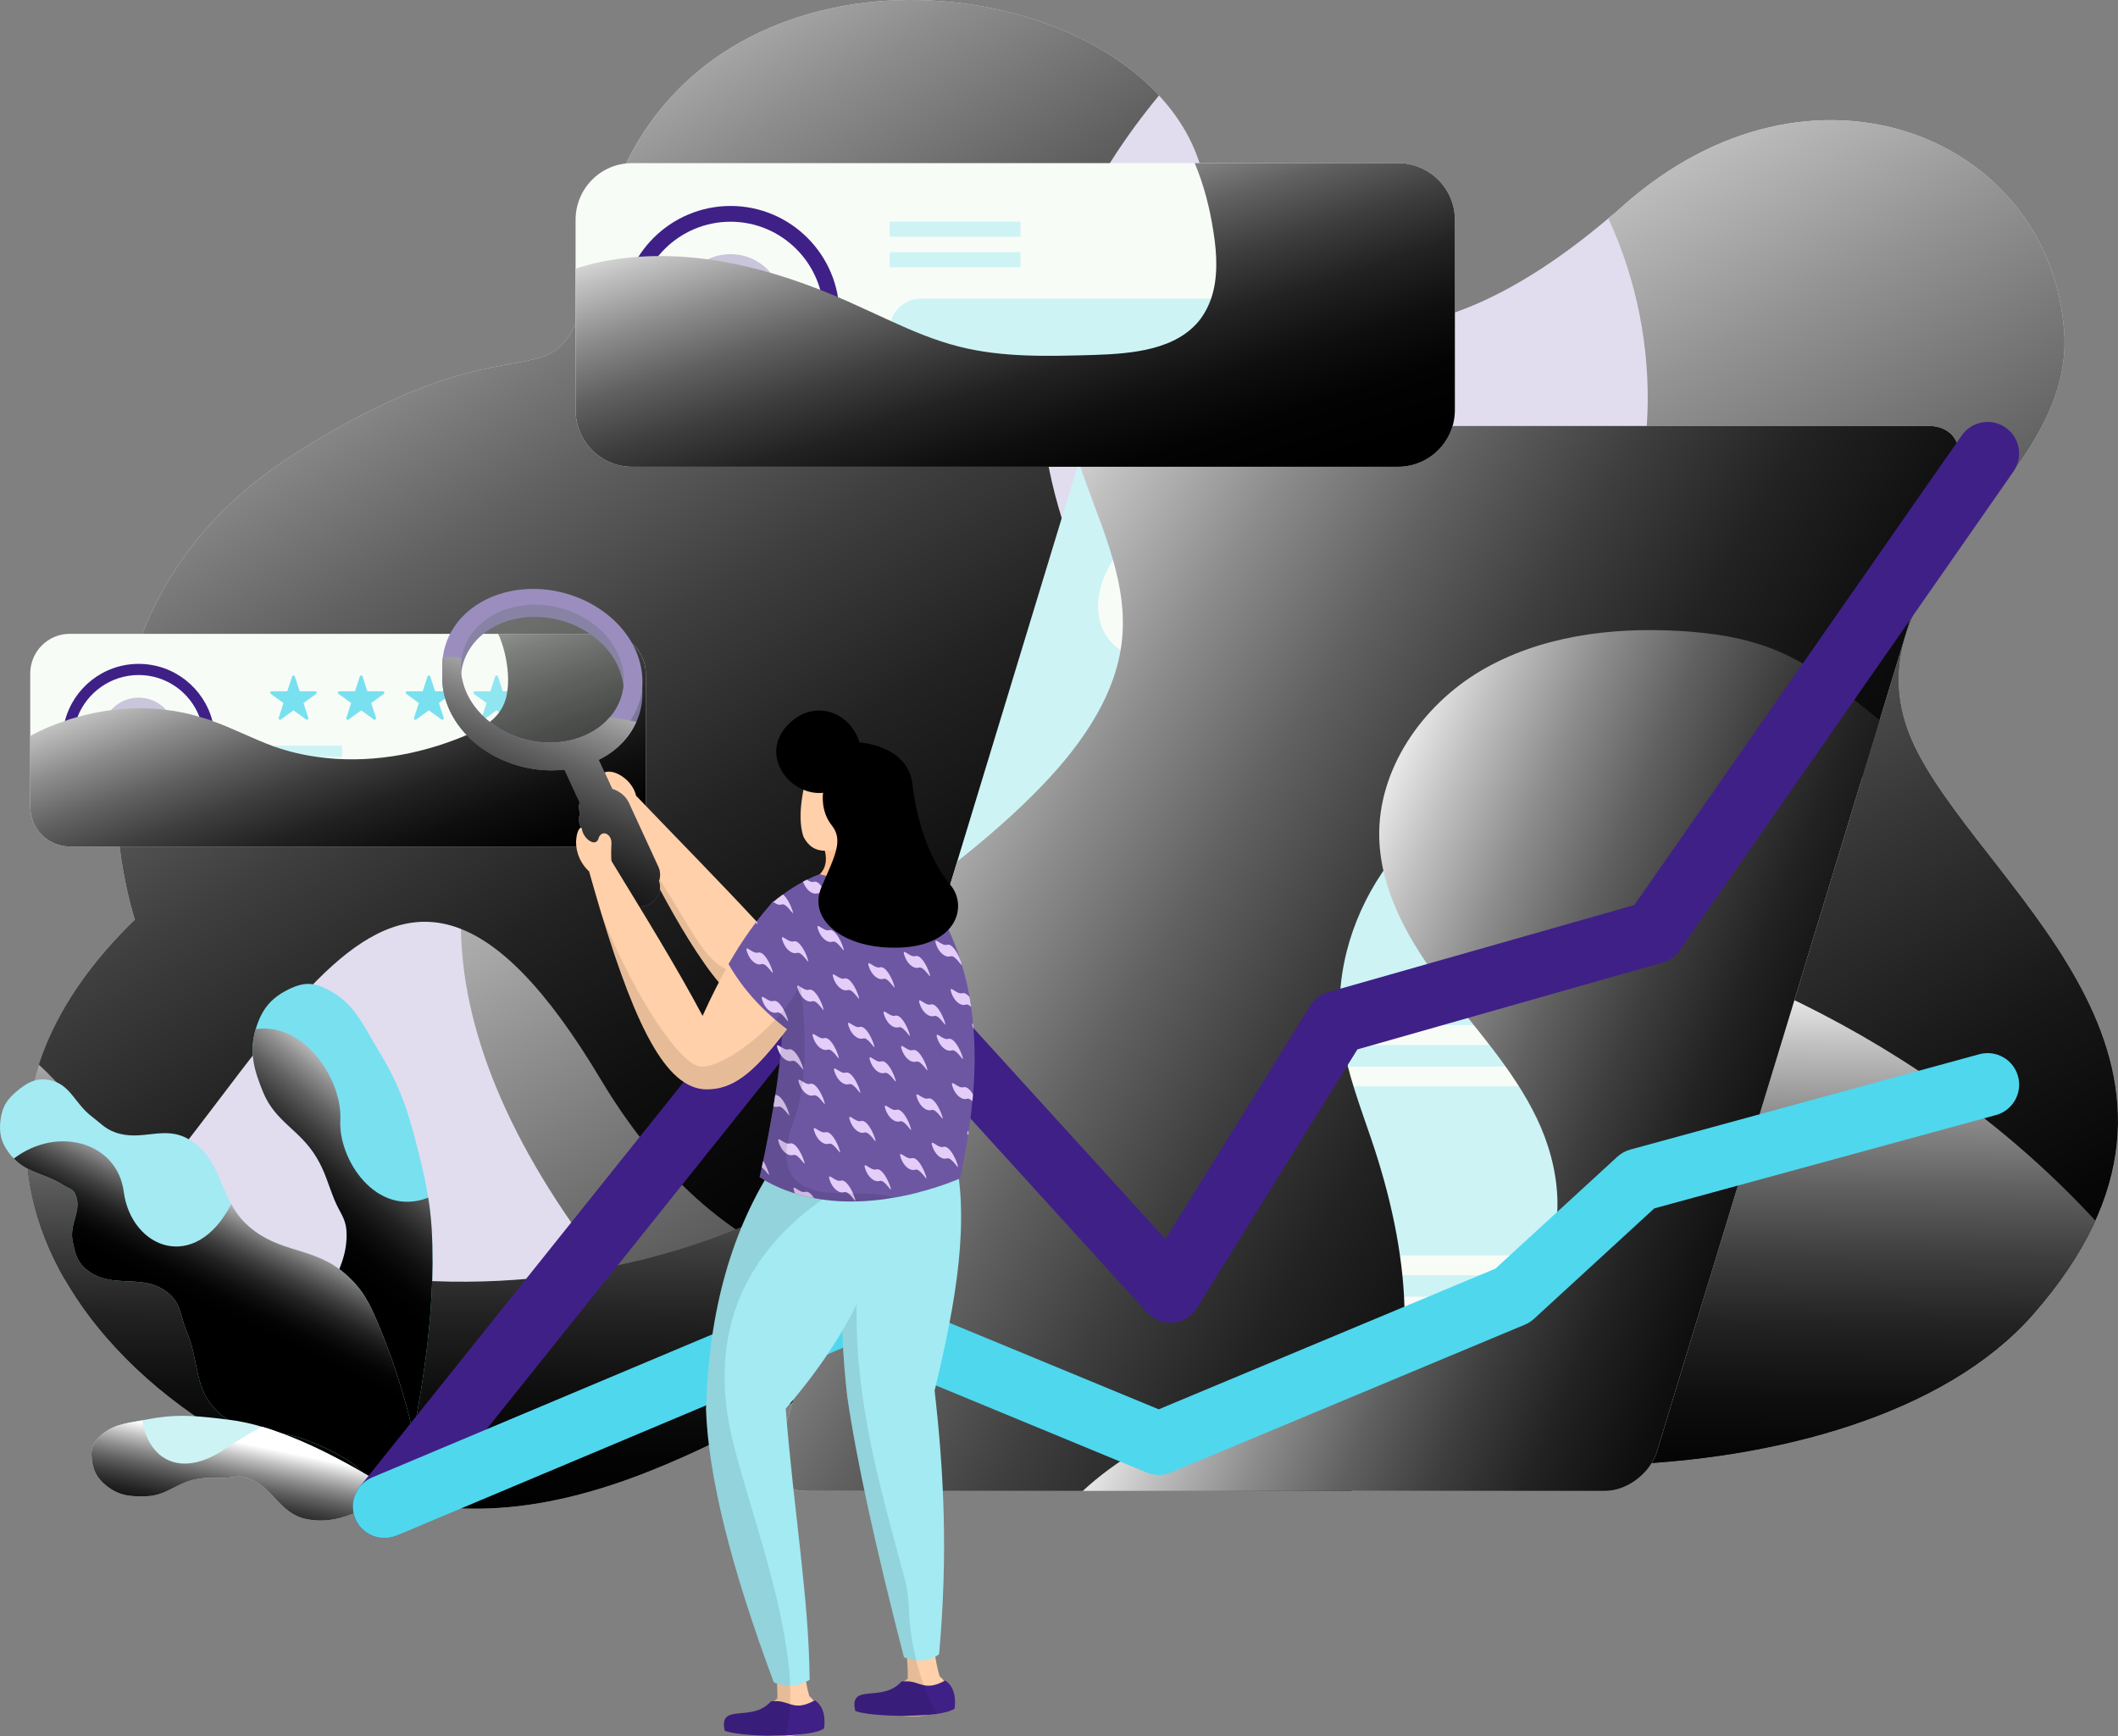 <svg width="660" height="541" viewBox="0 0 660 541" fill="none" xmlns="http://www.w3.org/2000/svg">
<rect x="0" y="0" width="660" height="541" fill="#808080" stroke="none"/>
<g clip-path="url(#clip0_870_1979)">
<path d="M652.977 380.383C648.72 389.812 642.367 399.569 633.395 409.718C578.843 471.727 421.998 467.078 380.085 425.957C336.142 382.806 288.335 415.807 235.093 443.243C206.277 458.107 175.891 471.333 143.605 470.024C95.536 468.06 43.145 438.725 20.159 398.652C8.567 378.354 4.376 355.37 12.104 331.732C16.95 316.737 26.511 301.546 42.032 286.551C42.032 286.551 10.532 193.244 91.476 141.646C172.42 90.114 173.075 137.848 187.221 73.744C207.194 -16.29 320.031 -14.784 361.159 29.742C366.922 35.962 371.309 43.034 373.798 50.826C394.165 114.603 444.067 116.436 501.173 68.047C502.679 66.868 504.186 65.559 505.692 64.184C564.632 11.8 638.7 42.51 643.219 103.21C646.952 153.17 569.544 181.719 597.966 235.15C618.595 273.849 680.743 319.094 652.977 380.383Z" fill="#E1DDEE"/>
<path style="mix-blend-mode:overlay" d="M633.396 409.718C578.844 471.727 421.998 467.078 380.085 425.957C336.142 382.806 288.336 415.807 235.093 443.243C212.238 423.796 192.067 401.926 175.892 377.829C70.389 221.007 246.095 136.145 380.085 199.857C494.56 254.27 536.8 144.789 501.174 68.047C502.68 66.868 504.187 65.559 505.693 64.184C564.633 11.8 638.701 42.51 643.219 103.21C646.952 153.17 569.544 181.719 597.966 235.15C621.739 279.807 700.784 333.107 633.396 409.718Z" fill="url(#paint0_linear_870_1979)"/>
<path style="mix-blend-mode:overlay" d="M187.221 336.381C118.523 221.268 88.464 336.185 20.159 398.652C1.168 365.519 2.15 325.119 42.033 286.552C42.033 286.552 10.533 193.244 91.476 141.646C172.42 90.114 173.075 137.848 187.221 73.744C207.195 -16.29 320.032 -14.784 361.159 29.742C277.858 130.907 356.706 206.928 392.79 281.968C431.298 362.049 270.13 475.197 187.221 336.381Z" fill="url(#paint1_linear_870_1979)"/>
<path style="mix-blend-mode:overlay" d="M652.977 380.383C648.72 389.812 642.367 399.569 633.395 409.718C578.843 471.727 421.998 467.078 380.085 425.957C336.142 382.806 288.335 415.807 235.093 443.243C206.277 458.107 175.891 471.333 143.605 470.024C95.536 468.06 43.145 438.725 20.159 398.652C8.567 378.354 4.376 355.37 12.104 331.732C18.39 337.559 24.415 344.632 29.851 352.751C76.479 422.094 242.231 413.974 299.927 329.244C356.313 246.413 548.129 266.711 652.977 380.383Z" fill="url(#paint2_linear_870_1979)"/>
<path fill-rule="evenodd" clip-rule="evenodd" d="M81.93 340.163C85.809 349.692 93.286 351.806 98.593 360.586C101.496 365.446 102.1 368.731 104.27 373.963C105.744 377.658 107.706 379.498 107.96 383.469C108.86 397.769 96.757 404.937 99.089 419.102C101.905 436.27 114.021 441.844 123.082 456.694C124.233 458.591 123.034 477.348 125.943 461.588C128.885 445.87 134.63 420.424 134.789 393.701C134.797 385.591 134.479 379.585 133.442 373.188C132.839 369.252 131.953 365.129 130.732 360.279C127.391 346.874 125.102 339.103 117.935 327.308C112.662 318.57 110.03 311.753 100.684 307.657C97.159 306.09 94.342 306.29 90.826 307.862C85.205 310.406 82.066 313.629 80.069 319.474C79.945 319.88 79.824 320.248 79.699 320.654C77.635 327.716 79.028 333.046 81.93 340.163Z" fill="#79E0F0"/>
<path style="mix-blend-mode:overlay" fill-rule="evenodd" clip-rule="evenodd" d="M81.93 340.163C85.809 349.692 93.286 351.806 98.593 360.586C101.496 365.446 102.1 368.731 104.27 373.963C105.744 377.658 107.706 379.498 107.96 383.469C108.86 397.769 96.757 404.937 99.089 419.102C101.905 436.27 114.021 441.844 123.082 456.694C124.233 458.591 123.034 477.348 125.943 461.588C128.885 445.87 134.63 420.423 134.789 393.701C134.797 385.591 134.479 379.585 133.442 373.188C117.117 379.508 105.34 361.121 106.055 349.002C106.747 336.765 95.144 318.513 79.699 320.654C77.635 327.716 79.028 333.046 81.93 340.163Z" fill="url(#paint3_linear_870_1979)"/>
<path fill-rule="evenodd" clip-rule="evenodd" d="M2.994 359.512C3.387 360.05 3.817 360.543 4.324 360.985C8.711 365.61 14.162 365.624 20.041 369.457C21.344 370.31 22.645 370.414 23.345 371.833C25.892 377.122 21.467 381.07 22.65 386.802C23.393 390.462 23.93 393.023 26.781 395.449C34.822 402.243 44.674 396.232 52.638 403.077C56.503 406.387 56.178 410.168 58.154 414.813C62.276 424.5 60.247 432.756 67.919 439.966C76.286 447.806 85.291 444.635 95.96 448.889C100.751 450.807 103.382 452.009 107.794 454.635C117.287 460.269 128.213 481.673 130.696 471.163C133.225 460.688 126.934 434.231 117.902 412.656C115.07 405.943 113.117 401.878 107.666 397.039C97.874 388.361 87.536 390.767 77.634 382.225C75.149 380.091 73.425 377.705 72.063 375.195C68.047 367.95 67.1 359.861 58.773 354.971C51.03 350.472 44.309 355.842 35.86 352.836C32.65 351.657 31.338 349.973 28.611 347.908C23.155 343.777 22.027 337.789 15.269 336.507C11.15 335.762 8.34 337.408 5.146 340.095C2.066 342.686 0.626 345.052 0.154 349.015C-0.371 353.233 0.416 356.181 2.994 359.512Z" fill="#A3EAF3"/>
<path style="mix-blend-mode:overlay" fill-rule="evenodd" clip-rule="evenodd" d="M4.324 360.985C8.711 365.61 14.163 365.623 20.042 369.457C21.344 370.31 22.645 370.414 23.345 371.833C25.893 377.121 21.468 381.07 22.651 386.802C23.394 390.462 23.93 393.023 26.781 395.449C34.822 402.243 44.674 396.232 52.638 403.077C56.504 406.387 56.178 410.168 58.154 414.813C62.276 424.5 60.248 432.756 67.919 439.966C76.286 447.806 85.291 444.635 95.96 448.889C100.751 450.806 103.382 452.009 107.795 454.635C117.287 460.269 128.213 481.673 130.697 471.163C133.226 460.688 126.934 434.231 117.903 412.656C115.071 405.943 113.118 401.877 107.666 397.039C97.875 388.361 87.536 390.767 77.635 382.225C75.149 380.09 73.426 377.705 72.063 375.195C60.782 397.048 40.87 389.004 38.553 371.294C36.553 356.045 18.135 350.578 4.324 360.985Z" fill="url(#paint4_linear_870_1979)"/>
<path fill-rule="evenodd" clip-rule="evenodd" d="M28.549 453.998C28.812 457.836 30.011 460.364 32.99 462.818C36.928 466.037 40.462 466.39 45.562 466.235C51.986 466.015 54.835 462.118 61.148 460.912C64.65 460.229 66.691 460.624 70.252 460.475C72.74 460.405 74.237 459.655 76.607 460.387C85.216 462.959 86.771 471.645 95.575 473.362C106.251 475.453 112.163 469.55 122.868 467.436C124.214 467.202 134.984 471.985 126.378 466.835C117.772 461.684 104.086 452.776 88.448 446.874C85.886 445.913 83.721 445.157 81.616 444.561L81.575 444.565C77.314 443.296 73.446 442.564 67.971 441.971C59.378 441.02 54.305 440.672 45.833 442.287C45.303 442.388 44.815 442.484 44.326 442.58C38.821 443.572 34.617 443.917 30.557 448.157C28.878 449.884 28.359 451.565 28.549 453.998Z" fill="#CDF3F5"/>
<path style="mix-blend-mode:overlay" fill-rule="evenodd" clip-rule="evenodd" d="M28.549 453.998C28.812 457.836 30.011 460.365 32.99 462.818C36.928 466.037 40.462 466.39 45.562 466.235C51.986 466.015 54.835 462.119 61.148 460.912C64.65 460.229 66.691 460.624 70.252 460.475C72.74 460.405 74.237 459.655 76.607 460.387C85.216 462.959 86.771 471.645 95.575 473.363C106.251 475.453 112.163 469.55 122.868 467.436C124.214 467.202 134.984 471.986 126.378 466.835C117.772 461.684 104.086 452.776 88.448 446.874C85.886 445.913 83.721 445.157 81.616 444.561L81.575 444.566C77.449 446.733 73.53 449.251 69.888 451.656C56.3 460.706 46.282 454.84 44.326 442.58C38.821 443.572 34.617 443.918 30.557 448.157C28.878 449.885 28.359 451.565 28.549 453.998Z" fill="url(#paint5_linear_870_1979)"/>
<path d="M609.885 144.92L585.72 224.412L580.284 242.288L516.301 452.411C514.206 459.155 507.002 464.59 500.126 464.59H251.006C244.13 464.59 240.201 459.155 242.296 452.411L298.289 268.414L335.88 144.92C335.946 144.658 336.076 144.396 336.208 144.134C338.565 137.783 345.441 132.741 352.056 132.741H601.175C608.051 132.741 611.98 138.241 609.885 144.92Z" fill="#CDF3F5"/>
<path d="M391.187 182.186C387.24 195.147 373.3 205.653 360.05 205.653C346.8 205.653 339.258 195.147 343.204 182.186C347.151 169.226 361.091 158.72 374.341 158.72C387.59 158.72 395.133 169.226 391.187 182.186Z" fill="#F7FCF7"/>
<path d="M382.977 169.737C381.962 168.952 380.184 169.3 379.006 170.523L362.87 187.253L360.324 181.626C359.799 180.453 358.184 180.2 356.718 181.076C355.255 181.942 354.5 183.594 355.032 184.766L358.961 193.462C359.265 194.134 359.95 194.532 360.804 194.532L360.891 194.528C361.785 194.503 362.738 194.05 363.439 193.324L382.668 173.387C383.85 172.161 383.986 170.529 382.977 169.737Z" fill="#4FD7EE"/>
<path d="M446.895 169.318H410.727L412.609 163.135H448.777L446.895 169.318Z" fill="#F7FCF7"/>
<path d="M566.906 182.186H406.807L408.689 176.004H568.789L566.906 182.186Z" fill="#F7FCF7"/>
<path d="M547.464 195.055H402.889L404.771 188.873H549.347L547.464 195.055Z" fill="#F7FCF7"/>
<path d="M347.509 325.628C343.562 338.589 329.622 349.095 316.372 349.095C303.123 349.095 295.58 338.589 299.527 325.628C303.473 312.669 317.413 302.162 330.663 302.162C343.913 302.162 351.455 312.669 347.509 325.628Z" fill="#F7FCF7"/>
<path d="M339.299 313.18C338.284 312.395 336.506 312.742 335.328 313.965L319.192 330.695L316.646 325.069C316.121 323.896 314.506 323.642 313.041 324.518C311.578 325.384 310.822 327.036 311.354 328.209L315.284 336.904C315.588 337.577 316.272 337.974 317.126 337.974L317.214 337.971C318.107 337.945 319.06 337.492 319.761 336.766L338.99 316.83C340.173 315.604 340.308 313.971 339.299 313.18Z" fill="#4FD7EE"/>
<path d="M403.218 312.76H367.049L368.931 306.578H405.1L403.218 312.76Z" fill="#F7FCF7"/>
<path d="M523.229 325.629H363.129L365.012 319.447H525.112L523.229 325.629Z" fill="#F7FCF7"/>
<path d="M503.787 338.497H359.211L361.094 332.315H505.669L503.787 338.497Z" fill="#F7FCF7"/>
<path d="M325.669 397.35C321.722 410.31 307.782 420.817 294.532 420.817C281.282 420.817 273.74 410.31 277.687 397.35C281.633 384.39 295.573 373.883 308.823 373.883C322.073 373.883 329.615 384.39 325.669 397.35Z" fill="#F7FCF7"/>
<path d="M317.459 384.901C316.445 384.116 314.666 384.463 313.488 385.686L297.352 402.416L294.807 396.79C294.281 395.617 292.666 395.364 291.201 396.239C289.738 397.106 288.982 398.757 289.514 399.93L293.444 408.625C293.748 409.298 294.433 409.695 295.287 409.695L295.374 409.692C296.267 409.667 297.22 409.213 297.921 408.488L317.15 388.551C318.333 387.325 318.468 385.692 317.459 384.901Z" fill="#4FD7EE"/>
<path d="M381.377 384.481H345.209L347.092 378.299H383.26L381.377 384.481Z" fill="#F7FCF7"/>
<path d="M501.389 397.35H341.289L343.172 391.167H503.271L501.389 397.35Z" fill="#F7FCF7"/>
<path d="M481.947 410.218H337.371L339.253 404.036H483.829L481.947 410.218Z" fill="#F7FCF7"/>
<path d="M369.348 253.908C365.402 266.868 351.462 277.374 338.212 277.374C324.962 277.374 317.42 266.868 321.367 253.908C325.313 240.947 339.253 230.441 352.503 230.441C365.753 230.441 373.295 240.947 369.348 253.908Z" fill="#F7FCF7"/>
<path d="M360.757 242.305C360.018 241.267 358.31 241.267 356.939 242.305L346.493 250.178L340.842 242.305C340.102 241.267 338.395 241.267 337.023 242.305C335.659 243.331 335.148 245.008 335.888 246.034L341.542 253.91L331.092 261.785C329.727 262.811 329.217 264.488 329.956 265.514C330.326 266.033 330.939 266.289 331.629 266.289C332.32 266.289 333.089 266.033 333.775 265.514L344.221 257.641L349.872 265.514C350.241 266.033 350.854 266.289 351.545 266.289C352.235 266.289 353.004 266.033 353.69 265.514C355.054 264.488 355.565 262.811 354.825 261.785L349.172 253.91L359.622 246.034C360.986 245.008 361.496 243.331 360.757 242.305Z" fill="#3F2087"/>
<path d="M424.116 244.131H387.947L389.83 237.948H425.999L424.116 244.131Z" fill="#F7FCF7"/>
<path d="M544.128 256.999H384.027L385.91 250.817H546.01L544.128 256.999Z" fill="#F7FCF7"/>
<path d="M524.685 269.868H380.109L381.992 263.686H526.568L524.685 269.868Z" fill="#F7FCF7"/>
<path style="mix-blend-mode:overlay" d="M609.885 144.92L580.284 242.288C558.345 240.978 536.276 239.668 514.272 238.817C500.846 238.228 487.159 237.704 474.061 240.847C438.501 249.294 412.698 287.469 418.2 323.678C419.902 334.613 423.963 345.025 427.499 355.501C438.698 388.699 443.936 427.267 425.927 457.387C424.421 459.875 422.849 462.298 421.081 464.59H251.006C244.13 464.59 240.201 459.155 242.296 452.411L298.289 268.414C307.655 261.014 316.626 253.222 324.878 244.645C337.321 231.615 348.454 215.834 349.764 197.893C351.139 179.362 342.101 161.945 336.208 144.134C338.565 137.783 345.441 132.741 352.056 132.741H601.175C608.051 132.741 611.98 138.241 609.885 144.92Z" fill="url(#paint6_linear_870_1979)"/>
<path style="mix-blend-mode:overlay" d="M585.72 224.412L580.285 242.287L516.302 452.41C514.207 459.155 507.003 464.59 500.126 464.59H337.387C347.93 454.833 361.159 447.369 374.585 442.261C400.977 432.243 429.595 428.379 455.071 416.2C464.501 411.748 473.669 405.92 479.301 397.146C488.469 382.872 486.243 363.751 478.908 348.495C471.573 333.173 459.785 320.601 449.504 307.047C439.287 293.492 430.25 278.039 429.792 261.08C429.268 239.799 443.086 219.894 461.423 209.024C479.759 198.22 501.829 195.405 523.047 196.583C533.657 197.172 544.266 198.744 554.024 202.869C565.943 207.911 575.701 216.357 585.72 224.412Z" fill="url(#paint7_linear_870_1979)"/>
<path d="M119.777 479.24C117.625 479.24 115.457 478.537 113.647 477.085C109.41 473.696 108.722 467.519 112.112 463.28L255.254 284.382C257.051 282.137 259.74 280.794 262.614 280.705C265.422 280.519 268.255 281.786 270.19 283.909L363.166 386.111L408.298 313.4C409.59 311.322 411.605 309.8 413.958 309.135L509.281 282.029L611.314 135.682C614.421 131.231 620.548 130.141 624.987 133.242C629.438 136.344 630.531 142.467 627.43 146.917L523.396 296.135C522.104 297.996 520.205 299.351 518.024 299.965L422.988 326.988L373.002 407.52C371.378 410.135 368.621 411.843 365.552 412.124C362.45 412.393 359.463 411.229 357.391 408.952L263.404 305.643L127.455 475.557C125.513 477.98 122.658 479.24 119.777 479.24Z" fill="#3F2087"/>
<path d="M119.787 479.24C115.953 479.24 112.311 476.983 110.728 473.229C108.624 468.229 110.974 462.468 115.975 460.364L259.117 400.16C261.541 399.143 264.256 399.149 266.676 400.134L361.075 439.141L466.011 395.3L503.967 360.457C505.125 359.395 506.513 358.628 508.022 358.212L616.782 328.497C622.045 327.078 627.418 330.147 628.85 335.384C630.276 340.615 627.194 346.018 621.963 347.45L515.499 376.532L478.034 410.928C477.196 411.702 476.231 412.322 475.175 412.757L364.881 458.836C362.476 459.846 359.758 459.846 357.34 458.855L262.961 419.855L123.593 478.473C122.348 478.997 121.057 479.24 119.787 479.24Z" fill="#4FD7EE"/>
<path d="M453.366 68.506V127.764C453.366 137.521 445.442 145.444 435.684 145.444H196.978C187.22 145.444 179.361 137.521 179.361 127.764V68.506C179.361 58.749 187.22 50.826 196.978 50.826H435.684C445.442 50.826 453.366 58.749 453.366 68.506Z" fill="#F7FCF7"/>
<path d="M227.661 64.178C208.931 64.178 193.672 79.435 193.672 98.162C193.672 109.294 199.108 119.181 207.424 125.336C213.057 129.592 220.064 132.08 227.661 132.08C235.192 132.08 242.264 129.592 247.831 125.336C256.214 119.247 261.584 109.294 261.584 98.162C261.584 79.435 246.39 64.178 227.661 64.178ZM246.653 120.098C241.544 124.485 234.93 127.169 227.661 127.169C220.326 127.169 213.711 124.485 208.603 120.032C202.448 114.728 198.584 106.871 198.584 98.162C198.584 82.12 211.616 69.089 227.661 69.089C243.64 69.089 256.672 82.12 256.672 98.162C256.672 106.871 252.808 114.728 246.653 120.098Z" fill="#3F2087"/>
<path d="M244.012 95.569C244.012 104.612 236.68 111.944 227.635 111.944C218.59 111.944 211.258 104.612 211.258 95.569C211.258 86.525 218.59 79.194 227.635 79.194C236.68 79.194 244.012 86.525 244.012 95.569Z" fill="#C9C5DB"/>
<path d="M246.653 120.098C241.544 124.485 234.93 127.169 227.661 127.169C220.326 127.169 213.711 124.485 208.604 120.032C210.044 116.169 212.664 112.895 215.938 110.538C219.147 113.092 223.208 114.597 227.661 114.597C232.048 114.597 236.109 113.092 239.318 110.603C242.658 112.96 245.211 116.234 246.653 120.098Z" fill="#C9C5DB"/>
<path d="M318.005 69.089H277.229V73.755H318.005V69.089Z" fill="#CDF3F5"/>
<path d="M318.005 78.593H277.229V83.259H318.005V78.593Z" fill="#CDF3F5"/>
<path d="M420 93.077H286.979C281.594 93.077 277.229 97.442 277.229 102.826V117.421C277.229 122.805 281.594 127.17 286.979 127.17H420C425.385 127.17 429.75 122.805 429.75 117.421V102.826C429.75 97.442 425.385 93.077 420 93.077Z" fill="#CDF3F5"/>
<path style="mix-blend-mode:overlay" d="M453.366 68.506V127.764C453.366 137.521 445.442 145.444 435.684 145.444H196.978C187.22 145.444 179.361 137.521 179.361 127.764V83.697C182.767 82.584 186.237 81.732 189.709 81.143C214.856 76.756 240.724 83.5 264.038 93.846C268.622 95.876 273.141 98.037 277.66 100.067C284.536 103.21 291.544 106.156 298.813 107.989C312.434 111.46 326.711 111.002 340.791 110.609C352.906 110.216 366.79 109.038 374.125 99.346C375.566 97.382 376.613 95.286 377.399 93.06C379.626 86.578 379.233 79.114 378.12 72.173C377.006 64.904 375.173 57.636 372.291 50.826H435.684C445.442 50.826 453.366 58.749 453.366 68.506Z" fill="url(#paint8_linear_870_1979)"/>
<path d="M201.235 209.875V251.389C201.235 258.199 195.734 263.765 188.923 263.765H21.73C14.919 263.765 9.418 258.199 9.418 251.389V209.875C9.418 203.066 14.919 197.5 21.73 197.5H188.923C195.734 197.5 201.235 203.066 201.235 209.875Z" fill="#F7FCF7"/>
<path d="M66.196 224.674C63.577 214.459 54.278 206.864 43.21 206.864C32.142 206.864 22.843 214.459 20.223 224.674C19.699 226.572 19.438 228.602 19.438 230.632C19.438 238.424 23.236 245.365 29.064 249.687C32.994 252.699 37.905 254.401 43.21 254.401C48.514 254.401 53.426 252.699 57.355 249.687C63.249 245.43 66.982 238.424 66.982 230.632C66.982 228.602 66.72 226.572 66.196 224.674ZM56.504 246.02C52.968 249.097 48.318 250.996 43.21 250.996C38.101 250.996 33.452 249.097 29.85 245.954C25.593 242.287 22.843 236.787 22.843 230.632C22.843 228.079 23.301 225.656 24.152 223.429C27.1 215.769 34.565 210.333 43.21 210.333C51.854 210.333 59.255 215.769 62.136 223.364C63.053 225.59 63.511 228.079 63.511 230.632C63.511 236.787 60.826 242.287 56.504 246.02Z" fill="#3F2087"/>
<path d="M43.206 240.309C49.539 240.309 54.674 235.176 54.674 228.843C54.674 222.511 49.539 217.377 43.206 217.377C36.873 217.377 31.738 222.511 31.738 228.843C31.738 235.176 36.873 240.309 43.206 240.309Z" fill="#C9C5DB"/>
<path d="M56.524 246.019C52.947 249.091 48.315 250.971 43.225 250.971C38.089 250.971 33.457 249.091 29.881 245.973C30.889 243.268 32.724 240.976 35.017 239.325C37.264 241.113 40.107 242.168 43.225 242.168C46.297 242.168 49.141 241.113 51.388 239.371C53.727 241.022 55.515 243.314 56.524 246.019Z" fill="#C9C5DB"/>
<path d="M91.887 210.791L93.385 215.4H98.232C98.672 215.4 98.855 215.964 98.499 216.223L94.578 219.071L96.075 223.68C96.212 224.098 95.732 224.447 95.376 224.188L91.455 221.339L87.534 224.188C87.177 224.447 86.698 224.098 86.835 223.68L88.332 219.071L84.411 216.223C84.055 215.964 84.238 215.4 84.678 215.4H89.525L91.023 210.791C91.159 210.373 91.751 210.373 91.887 210.791Z" fill="#79E0F0"/>
<path d="M112.983 210.791L114.481 215.4H119.327C119.767 215.4 119.951 215.964 119.594 216.223L115.673 219.071L117.171 223.68C117.307 224.098 116.828 224.447 116.472 224.188L112.551 221.339L108.63 224.188C108.273 224.447 107.794 224.098 107.93 223.68L109.428 219.071L105.507 216.223C105.15 215.964 105.333 215.4 105.774 215.4H110.621L112.118 210.791C112.254 210.373 112.847 210.373 112.983 210.791Z" fill="#79E0F0"/>
<path d="M134.079 210.791L135.576 215.4H140.423C140.863 215.4 141.046 215.964 140.69 216.223L136.769 219.071L138.267 223.68C138.403 224.098 137.923 224.447 137.567 224.188L133.646 221.339L129.725 224.188C129.369 224.447 128.89 224.098 129.026 223.68L130.524 219.071L126.602 216.223C126.246 215.964 126.429 215.4 126.87 215.4H131.716L133.214 210.791C133.35 210.373 133.942 210.373 134.079 210.791Z" fill="#79E0F0"/>
<path d="M155.174 210.791L156.672 215.4H161.519C161.959 215.4 162.142 215.964 161.786 216.223L157.865 219.071L159.362 223.68C159.499 224.098 159.019 224.447 158.663 224.188L154.742 221.339L150.821 224.188C150.464 224.447 149.985 224.098 150.122 223.68L151.619 219.071L147.698 216.223C147.342 215.964 147.525 215.4 147.965 215.4H152.812L154.31 210.791C154.446 210.373 155.038 210.373 155.174 210.791Z" fill="#79E0F0"/>
<path d="M176.27 210.791L177.768 215.4H182.614C183.055 215.4 183.238 215.964 182.882 216.223L178.96 219.071L180.458 223.68C180.594 224.098 180.115 224.447 179.759 224.188L175.838 221.339L171.917 224.188C171.56 224.447 171.081 224.098 171.217 223.68L172.715 219.071L168.794 216.223C168.437 215.964 168.62 215.4 169.061 215.4H173.907L175.406 210.791C175.541 210.373 176.134 210.373 176.27 210.791Z" fill="#CDF3F5"/>
<path d="M106.585 232.34H85.535V235.875H106.585V232.34Z" fill="#CDF3F5"/>
<path d="M166.446 239.888H85.535V243.423H166.446V239.888Z" fill="#CDF3F5"/>
<path d="M166.446 247.436H85.535V250.971H166.446V247.436Z" fill="#CDF3F5"/>
<path style="mix-blend-mode:overlay" d="M201.235 209.875V251.389C201.235 258.199 195.734 263.765 188.923 263.765H21.73C14.919 263.765 9.418 258.199 9.418 251.389V229.323C12.889 227.424 16.491 225.852 20.224 224.674C21.533 224.15 22.844 223.757 24.153 223.429C27.558 222.448 31.095 221.727 34.697 221.268C40.329 220.548 46.092 220.483 51.724 221.203C55.26 221.596 58.731 222.316 62.137 223.364C63.446 223.691 64.69 224.084 65.935 224.542C66 224.542 66.131 224.608 66.197 224.674C72.68 226.965 78.705 230.174 85.188 232.531C85.32 232.597 85.385 232.597 85.516 232.662C89.904 234.168 94.422 235.281 99.007 235.871C114.265 238.031 130.245 235.347 144.587 229.388C148.712 227.686 152.969 225.525 155.589 221.924C155.982 221.4 156.309 220.81 156.637 220.221C157.423 218.715 157.881 217.078 158.077 215.375C158.274 214.197 158.34 212.953 158.34 211.709C158.274 207.191 157.357 202.738 155.72 198.548C155.589 198.22 155.392 197.893 155.196 197.5H188.923C195.734 197.5 201.235 203.066 201.235 209.875Z" fill="url(#paint9_linear_870_1979)"/>
<path fill-rule="evenodd" clip-rule="evenodd" d="M198.214 247.998C197.018 242.165 189.021 238.164 187.247 241.872C185.474 245.581 189.492 250.067 192.73 252.021C195.969 253.976 198.214 247.998 198.214 247.998Z" fill="#FFD0A9"/>
<path fill-rule="evenodd" clip-rule="evenodd" d="M269.969 282.063C267.366 285.199 264.897 288.201 262.628 291.204C260.76 293.606 258.958 295.941 257.223 298.209C256.957 298.543 256.69 298.81 256.489 299.077C256.356 299.21 256.29 299.344 256.156 299.477C248.615 309.152 243.41 313.489 234.936 313.822C225.66 314.556 208.778 284.065 199.502 265.117C199.502 265.05 199.436 264.916 199.369 264.85C195.832 257.51 193.43 251.972 193.029 250.705C194.364 248.703 194.965 248.503 198.234 247.969C211.713 262.047 223.858 274.324 235.87 287.267C238.606 281.329 277.109 270.588 277.176 270.588C287.652 274.724 268.701 270.654 269.969 282.063Z" fill="#FFD0A9"/>
<path opacity="0.1" fill-rule="evenodd" clip-rule="evenodd" d="M256.489 299.077C256.356 299.21 256.289 299.344 256.156 299.477C248.615 309.152 243.41 313.488 234.936 313.822C225.66 314.556 208.778 284.064 199.502 265.116C220.255 294.206 218.72 306.817 241.342 303.08C247.548 302.012 252.552 300.611 256.489 299.077Z" fill="black"/>
<path d="M140.077 221.249C145.876 233.806 161.21 241.49 175.868 239.818C176.437 239.782 177.006 239.711 177.54 239.605C178.607 239.462 179.639 239.249 180.671 238.964C182.236 238.573 183.73 238.039 185.118 237.435C185.616 237.257 186.114 237.008 186.577 236.759C192.091 234.055 196.147 229.858 198.317 224.913C199.776 221.641 200.416 218.048 200.132 214.313C199.918 211.609 199.171 208.871 197.926 206.131C191.522 192.187 173.306 184.255 157.367 188.417C147.833 190.942 141.215 197.167 138.832 204.78C138.334 206.238 138.049 207.732 137.872 209.297C137.551 213.139 138.227 217.23 140.077 221.249ZM145.449 219.862C143.92 216.519 143.386 213.139 143.706 209.938V209.902C143.848 208.372 144.204 206.914 144.738 205.491C146.908 199.729 152.138 195.033 159.502 193.112C172.524 189.733 187.324 196.207 192.553 207.554C193.479 209.618 194.048 211.645 194.297 213.673C194.688 217.265 194.012 220.752 192.376 223.846C190.703 227.119 187.929 229.929 184.335 231.921C182.592 232.917 180.635 233.7 178.5 234.269C177.469 234.554 176.401 234.767 175.334 234.874C163.167 236.617 150.288 230.32 145.449 219.862Z" fill="#7C769B"/>
<path d="M175.867 236.048V239.854L180.599 250.099L181.489 252.019L182.485 254.154L191.735 251.735L190.739 249.6L190.169 248.356L188.782 245.367L185.117 237.435L183.837 234.66L179.71 235.371L176.294 235.977H176.259L175.867 236.048Z" fill="#2E1A6B"/>
<path d="M180.991 257.889L190.17 277.738C191.558 280.726 194.937 282.611 198.388 282.611C199.171 282.611 199.918 282.504 200.665 282.327C204.508 281.331 206.5 277.952 205.361 274.572V274.501C205.29 274.252 205.219 274.039 205.112 273.825L195.969 253.976C195.008 251.877 193.016 250.312 190.739 249.6C189.565 249.209 188.32 249.031 187.075 249.138C186.541 249.173 186.007 249.245 185.474 249.387C184.976 249.529 184.477 249.707 184.05 249.921C182.983 250.419 182.094 251.13 181.489 252.019C181.169 252.446 180.92 252.944 180.742 253.442C180.244 254.83 180.279 256.359 180.991 257.889Z" fill="#7C769B"/>
<path opacity="0.1" d="M145.458 219.852C150.707 231.231 165.471 237.672 178.499 234.267C191.493 230.871 197.81 218.92 192.561 207.541C187.326 196.192 172.514 189.73 159.521 193.126C146.493 196.531 140.223 208.503 145.458 219.852Z" fill="#F7FCF7"/>
<path d="M174.586 233.237L175.333 234.874L175.866 236.012V236.048L177.539 239.605L181.488 248.213L182.484 250.347L184.049 249.921L187.074 249.138L190.169 248.356L191.734 247.929L190.738 245.794L186.576 236.759L185.152 233.628L184.334 231.921L183.836 230.818L174.586 233.237Z" fill="#3F2087"/>
<path d="M180.741 253.442C180.812 253.656 180.884 253.869 180.99 254.083L190.169 273.932C191.557 276.92 194.936 278.805 198.387 278.805C199.17 278.805 199.917 278.698 200.665 278.52C203.012 277.916 204.685 276.422 205.36 274.572V274.501C205.859 273.114 205.823 271.549 205.112 270.019L195.968 250.17C195.008 248.071 193.015 246.506 190.738 245.794C190.098 245.581 189.457 245.439 188.782 245.367C187.679 245.225 186.54 245.296 185.473 245.581C183.73 246.043 182.342 247.004 181.488 248.213C181.061 248.782 180.777 249.423 180.599 250.099C180.314 251.166 180.35 252.304 180.741 253.442Z" fill="#9B8EBF"/>
<path d="M137.871 209.298C138.084 212.001 138.831 214.704 140.076 217.443C145.875 230 161.209 237.684 175.867 236.012C176.009 236.012 176.152 236.012 176.258 235.977H176.294L179.71 235.372C180.03 235.336 180.35 235.229 180.67 235.158C182.235 234.731 183.73 234.233 185.153 233.629C189.991 231.565 193.834 228.364 196.431 224.558C198.494 221.499 199.775 218.013 200.131 214.313C200.451 210.436 199.775 206.345 197.925 202.325C191.521 188.381 173.305 180.448 157.367 184.611C146.231 187.528 139.116 195.567 137.977 204.851C137.799 206.309 137.764 207.768 137.871 209.298ZM143.812 205.171C144.95 197.843 150.678 191.618 159.502 189.306C172.523 185.927 187.323 192.365 192.553 203.713C194.118 207.057 194.652 210.471 194.296 213.673C193.94 217.301 192.446 220.716 189.991 223.526C187.287 226.728 183.338 229.182 178.5 230.463C165.479 233.878 150.714 227.404 145.448 216.056C144.524 214.029 143.954 211.965 143.705 209.938V209.902C143.527 208.301 143.563 206.736 143.812 205.171Z" fill="#9B8EBF"/>
<path opacity="0.1" d="M145.456 216.041C150.705 227.42 165.469 233.861 178.497 230.456C191.491 227.06 197.808 215.109 192.559 203.73C187.324 192.381 172.512 185.919 159.519 189.315C146.491 192.72 140.221 204.692 145.456 216.041Z" fill="#F7FCF7"/>
<path style="mix-blend-mode:overlay" d="M137.872 209.298C137.551 213.139 138.227 217.23 140.077 221.25C145.876 233.806 161.21 241.49 175.868 239.818V239.854L180.6 250.099C180.315 251.166 180.351 252.304 180.742 253.442C180.244 254.83 180.279 256.359 180.991 257.889L190.17 277.738C191.558 280.726 194.937 282.611 198.388 282.611C199.171 282.611 199.918 282.505 200.665 282.327C204.508 281.331 206.5 277.952 205.361 274.572V274.501C205.86 273.114 205.824 271.549 205.112 270.019L195.969 250.17C195.008 248.071 193.016 246.506 190.739 245.794L186.577 236.759C192.091 234.055 196.147 229.858 198.317 224.914C197.712 224.771 197.072 224.664 196.432 224.558C195.08 224.273 193.728 224.06 192.376 223.847C191.593 223.74 190.775 223.633 189.992 223.526C187.288 226.728 183.339 229.182 178.5 230.463C165.479 233.878 150.715 227.404 145.449 216.056C144.524 214.029 143.955 211.965 143.706 209.938V209.902C143.528 208.302 143.564 206.736 143.813 205.171C142.354 204.708 140.753 204.531 138.832 204.78C138.547 204.78 138.263 204.815 137.978 204.851C137.8 206.309 137.765 207.768 137.872 209.298Z" fill="url(#paint10_linear_870_1979)"/>
<path fill-rule="evenodd" clip-rule="evenodd" d="M297.418 531.561C295.564 532.572 293.654 533.358 291.632 533.864C290.901 534.088 290.115 534.257 289.328 534.37C289.216 534.313 289.16 534.37 289.047 534.37C286.632 534.875 284.104 534.931 281.52 534.65H281.407C278.878 534.425 276.238 533.807 273.598 532.909C275.115 529.988 277.924 527.011 281.744 523.921C282.137 523.64 282.474 523.359 282.867 523.079C282.924 521.899 282.867 519.764 282.643 516.731C282.587 514.821 282.418 512.518 282.193 509.822C282.755 509.373 283.317 508.979 283.823 508.642C287.138 506.508 289.61 506.283 291.295 508.024C291.014 510.608 291.07 513.361 291.463 516.225C291.744 518.192 292.194 520.27 292.812 522.348C293.317 522.742 293.767 523.247 294.216 523.809C295.564 525.606 296.632 528.134 297.418 531.561Z" fill="#FFD0A9"/>
<path fill-rule="evenodd" clip-rule="evenodd" d="M297.475 532.403C296.463 533.133 294.385 533.695 291.745 534.088C291.014 534.144 290.171 534.257 289.329 534.369C289.216 534.313 289.16 534.369 289.047 534.369C286.688 534.538 284.104 534.65 281.52 534.65H281.407C275.002 534.65 268.71 534.032 266.519 533.133C264.441 524.146 274.89 530.774 280.902 523.977C281.182 523.921 281.463 523.865 281.744 523.921C284.385 523.696 285.901 524.707 287.868 525.101C289.441 525.438 291.295 525.382 294.217 523.809L294.553 523.64C297.081 525.325 297.98 528.527 297.475 532.403Z" fill="#3F2087"/>
<path fill-rule="evenodd" clip-rule="evenodd" d="M291.239 433.315C294.104 458.48 295.452 483.87 292.643 515.44C292.25 515.72 291.856 516.001 291.463 516.225C289.778 517.236 287.755 517.574 285.508 517.349C284.609 517.236 283.654 517.012 282.643 516.731C282.362 516.619 282.025 516.506 281.688 516.394C272.755 481.848 266.856 454.717 263.991 435C261.294 411.295 261.8 387.422 265.395 363.38C265.451 362.707 265.564 362.088 265.676 361.414C275.34 356.303 286.688 355.01 297.194 358.381C302.418 379.726 298.036 405.285 291.239 433.315Z" fill="#A3EAF3"/>
<path opacity="0.1" fill-rule="evenodd" clip-rule="evenodd" d="M291.744 534.088C291.014 534.145 290.171 534.257 289.328 534.37C289.216 534.313 289.16 534.37 289.047 534.37C286.632 534.875 284.104 534.931 281.519 534.65H281.407C275.002 534.65 268.71 534.032 266.519 533.133C264.44 524.146 274.89 530.774 280.902 523.977C281.182 523.921 281.463 523.865 281.744 523.921C282.137 523.64 282.474 523.359 282.867 523.079C282.924 521.899 282.867 519.764 282.643 516.731C282.362 516.619 282.025 516.506 281.688 516.394C272.755 481.848 266.856 454.717 263.991 435C261.294 411.295 261.8 387.422 265.395 363.38C266.182 364.729 273.027 365.742 273.027 365.742C259.216 414.04 271.672 453.611 281.913 491.959C283.628 498.382 283.036 504.036 283.822 508.642C284.328 512.012 284.89 514.877 285.508 517.349C286.294 520.494 287.081 523.023 287.868 525.101C289.328 529.201 290.733 531.673 291.632 533.864C291.688 533.92 291.688 534.032 291.744 534.088Z" fill="black"/>
<path fill-rule="evenodd" clip-rule="evenodd" d="M256.799 537.74C254.215 539.144 251.574 540.042 248.765 540.492C248.653 540.492 248.541 540.548 248.372 540.548C247.192 540.829 246.012 540.942 244.832 540.942C243.54 541.054 242.192 540.998 240.844 540.829H240.731C238.203 540.604 235.563 539.987 232.922 539.088C234.495 536.166 237.248 533.133 241.181 530.1C241.518 529.819 241.855 529.538 242.248 529.258C242.304 528.303 242.248 526.729 242.136 524.539C242.023 522.348 241.799 519.483 241.518 516.001C242.81 514.99 243.99 514.259 245.057 513.698C247.417 512.687 249.271 512.799 250.675 514.203C250.338 517.236 250.507 520.494 251.181 523.977C251.406 525.438 251.743 526.954 252.192 528.527C252.698 528.92 253.147 529.426 253.596 529.988C254.889 531.785 255.956 534.313 256.799 537.74Z" fill="#FFD0A9"/>
<path fill-rule="evenodd" clip-rule="evenodd" d="M256.798 538.582C255.562 539.537 252.528 540.155 248.764 540.492C248.651 540.492 248.539 540.548 248.37 540.548C247.247 540.604 246.067 540.717 244.887 540.773C243.539 540.829 242.191 540.829 240.843 540.829H240.73C234.382 540.829 228.033 540.211 225.842 539.312C223.819 530.325 234.269 536.953 240.225 530.156C240.561 530.1 240.899 530.044 241.179 530.1C243.258 529.931 244.662 530.549 246.18 530.999C248.034 531.617 250.056 531.898 253.595 529.988L253.932 529.819C256.46 531.505 257.303 534.706 256.798 538.582Z" fill="#3F2087"/>
<path fill-rule="evenodd" clip-rule="evenodd" d="M244.832 438.932C247.36 470.894 252.079 498.026 252.304 523.416C251.967 523.64 251.574 523.865 251.18 523.977C249.607 524.876 247.922 525.27 246.181 525.27C244.888 525.27 243.54 525.045 242.135 524.539C241.799 524.483 241.461 524.37 241.124 524.202C227.809 488.476 220.73 460.109 220 439.101C220.843 408.206 228.147 382.872 241.517 362.594C243.933 358.886 246.517 355.404 249.327 352.033C260.057 352.82 272.585 356.19 278.709 366.807C276.462 391.467 264.832 415.901 244.832 438.932Z" fill="#A3EAF3"/>
<path opacity="0.1" fill-rule="evenodd" clip-rule="evenodd" d="M245.057 513.698C245.731 517.686 246.124 521.562 246.181 525.27C246.293 527.235 246.293 529.145 246.181 530.999C246.068 534.482 245.675 537.796 244.888 540.773C244.888 540.829 244.888 540.885 244.832 540.942C243.54 541.054 242.192 540.998 240.843 540.829H240.731C234.382 540.829 228.034 540.211 225.843 539.312C223.82 530.325 234.27 536.953 240.226 530.157C240.562 530.1 240.899 530.044 241.18 530.1C241.517 529.819 241.855 529.538 242.248 529.258C242.304 528.303 242.248 526.729 242.135 524.539C241.799 524.483 241.461 524.37 241.124 524.202C227.809 488.476 220.73 460.109 220 439.101C220.843 408.206 228.147 382.872 241.517 362.594C251.518 366.807 259.214 371.694 259.214 371.694C227.304 392.702 223.09 419.777 227.023 442.808C229.832 459.211 241.405 488.42 245.057 513.698Z" fill="black"/>
<path fill-rule="evenodd" clip-rule="evenodd" d="M303.719 329.544C303.719 333.441 303.544 337.25 303.193 341.016C303.193 341.716 303.105 342.417 303.018 343.118C302.843 345.219 302.58 347.277 302.317 349.335C302.273 349.904 302.186 350.473 302.055 350.998C302.011 351.524 301.923 352.05 301.792 352.619C301.792 352.838 301.748 353.013 301.748 353.188C301.748 353.363 301.704 353.582 301.66 353.757V353.888C301.441 355.465 301.179 356.997 300.872 358.53C300.347 361.507 299.777 364.397 299.208 367.199C297.851 367.768 296.449 368.294 295.048 368.819C294.128 369.169 293.165 369.476 292.201 369.782C291.588 370.001 290.975 370.22 290.362 370.351C289.399 370.702 288.435 370.964 287.472 371.183C286.071 371.621 284.669 371.972 283.268 372.278C281.691 372.628 280.115 372.935 278.538 373.198C277.75 373.329 276.962 373.46 276.218 373.548C275.736 373.679 275.254 373.723 274.772 373.767C273.94 373.854 273.152 373.942 272.32 374.029C271.926 374.073 271.576 374.117 271.182 374.117C270.437 374.205 269.649 374.248 268.861 374.292C263.693 374.555 258.57 374.292 253.665 373.329C251.651 372.979 249.636 372.497 247.709 371.84C243.812 370.658 240.133 368.994 236.718 366.805H236.674C236.893 365.798 237.112 364.791 237.374 363.74C237.506 363.083 237.681 362.383 237.812 361.726C238.25 359.493 238.732 357.216 239.17 354.983C239.564 352.969 239.914 350.998 240.265 349.028C240.527 347.583 240.79 346.138 241.009 344.737C241.228 343.555 241.403 342.373 241.578 341.191C241.841 339.614 242.06 338.038 242.279 336.462C242.498 334.71 242.717 333.003 242.936 331.295C243.067 330.419 243.155 329.543 243.242 328.668C243.33 327.879 243.373 327.091 243.461 326.303C243.505 326.041 243.505 325.734 243.505 325.471C243.68 323.545 243.855 321.618 243.943 319.692C244.03 318.641 244.074 317.634 244.074 316.583V316.539C244.118 315.97 244.118 315.401 244.118 314.832V314.481C244.512 302.878 243.33 291.888 240.133 281.861C240.075 281.832 240.045 281.803 240.045 281.774C240.177 281.686 240.308 281.555 240.439 281.468C240.483 281.424 240.527 281.38 240.527 281.336C240.702 281.249 240.834 281.074 241.009 281.03C241.038 280.971 241.067 280.942 241.096 280.942H241.14V280.899C242.06 280.111 243.023 279.41 243.987 278.71C246.045 277.177 248.103 275.864 250.205 274.769C250.205 274.725 250.249 274.725 250.249 274.725C250.643 274.506 251.037 274.331 251.431 274.112C254.584 272.536 257.781 271.398 261.065 270.609V270.566C261.416 270.522 261.722 270.434 262.072 270.391H262.16C263.649 270.084 265.138 269.865 266.671 269.734C267.415 269.646 268.159 269.602 268.904 269.559C270.349 269.471 271.838 269.471 273.327 269.559C275.122 269.646 276.962 269.865 278.801 270.215C280.509 270.478 282.26 270.872 284.012 271.354C284.1 271.441 284.143 271.529 284.231 271.617C286.333 274.156 288.216 276.739 289.88 279.366C290.668 280.549 291.413 281.731 292.113 282.957V283.001C294.653 287.423 296.711 291.889 298.376 296.443C298.551 296.881 298.682 297.318 298.813 297.756C298.945 298.15 299.076 298.588 299.164 298.938C299.251 299.07 299.251 299.157 299.295 299.289C299.295 299.332 299.339 299.332 299.339 299.376C299.47 299.727 299.558 300.033 299.645 300.34C299.645 300.427 299.689 300.471 299.689 300.558V300.602L299.733 300.646C300.039 301.697 300.346 302.747 300.609 303.798C300.827 304.63 301.046 305.506 301.265 306.338V306.381C301.484 307.257 301.659 308.089 301.791 308.965V309.052C301.923 309.622 302.054 310.147 302.142 310.716C302.317 311.723 302.492 312.73 302.623 313.737V313.781C302.711 314.481 302.799 315.138 302.886 315.839C302.974 316.758 303.105 317.678 303.192 318.597C303.192 318.728 303.236 318.86 303.236 318.991C303.28 319.517 303.324 320.086 303.367 320.612V320.655C303.455 321.969 303.543 323.282 303.586 324.552C303.674 326.216 303.718 327.879 303.718 329.543L303.719 329.544Z" fill="#6D57A3"/>
<path fill-rule="evenodd" clip-rule="evenodd" d="M257.642 305.027C255.058 308.173 252.585 311.206 250.338 314.184C248.428 316.599 246.63 318.958 244.889 321.205C244.552 321.655 244.214 322.047 243.877 322.497C236.293 332.159 229.776 339.068 221.293 339.405C208.371 340.472 198.595 321.542 187.359 284.58C186.124 280.423 184.832 276.042 183.539 271.436C184.832 269.47 186.292 267.167 189.551 266.661C200.843 285.142 210.899 301.432 218.933 316.543C221.63 310.588 224.326 305.252 227.136 300.421C231.181 293.4 235.394 287.389 240.226 281.884C240.338 281.716 240.45 281.547 240.563 281.435C240.731 281.266 240.9 281.041 241.068 280.873C241.124 280.873 241.18 280.929 241.237 280.929C251.686 285.086 256.406 293.624 257.642 305.027Z" fill="#FFD0A9"/>
<path fill-rule="evenodd" clip-rule="evenodd" d="M190.533 268.445C190.533 268.445 190.344 266.291 190.533 262.98C190.723 259.67 187.337 258.391 186.509 261.25C185.682 264.109 181.878 261.479 181.372 258.506C180.866 255.532 176.427 264.513 183.424 271.42C187.036 271.163 190.533 268.445 190.533 268.445Z" fill="#FFD0A9"/>
<path fill-rule="evenodd" clip-rule="evenodd" d="M259.194 305.448C254.418 311.178 249.696 316.308 245.876 321.195C240.932 317.431 232.979 310.859 227.023 300.411C231.293 292.94 235.787 286.649 240.956 280.863C250.955 283.556 257.958 293.989 259.194 305.448Z" fill="#6D57A3"/>
<path fill-rule="evenodd" clip-rule="evenodd" d="M235.49 287.511C235.622 287.379 235.709 287.248 235.797 287.116C235.841 287.16 235.884 287.248 235.884 287.292C236.235 288.386 236.016 288.124 235.49 287.511Z" fill="#E4CDF9"/>
<path fill-rule="evenodd" clip-rule="evenodd" d="M243.636 281.819C242.804 282.125 241.84 281.775 241.008 281.03C240.965 281.03 240.921 280.987 240.877 280.943L240.965 280.855C241.008 280.899 241.052 280.899 241.096 280.943H241.14V280.899C242.059 280.111 243.023 279.411 243.986 278.71V278.754H244.03C245.212 279.717 246.351 281.906 246.964 283.789C247.796 286.46 245.3 281.293 243.636 281.819Z" fill="#E4CDF9"/>
<path fill-rule="evenodd" clip-rule="evenodd" d="M254.715 278.359C253.094 278.885 251.168 277.265 250.248 274.769C250.219 274.769 250.219 274.754 250.248 274.725C250.643 274.506 251.037 274.331 251.431 274.112C251.431 274.156 251.474 274.156 251.518 274.156C252.175 274.594 252.964 274.988 253.577 274.769C255.241 274.244 257.168 277.615 258 280.286C258.875 282.957 256.379 277.79 254.715 278.359Z" fill="#E4CDF9"/>
<path fill-rule="evenodd" clip-rule="evenodd" d="M269.08 276.788C269.921 279.451 267.442 274.315 265.765 274.845C264.088 275.375 262.046 273.646 261.205 270.982C260.363 268.319 262.958 271.799 264.635 271.269C266.312 270.739 268.238 274.125 269.08 276.788Z" fill="#E4CDF9"/>
<path fill-rule="evenodd" clip-rule="evenodd" d="M276.829 271.354C275.647 271.704 274.333 270.96 273.326 269.602V269.559C275.122 269.646 276.961 269.865 278.8 270.215C278.8 270.215 278.843 270.215 278.8 270.259H278.843C279.369 271.179 279.851 272.273 280.157 273.28C280.989 275.951 278.493 270.828 276.829 271.354H276.829Z" fill="#E4CDF9"/>
<path fill-rule="evenodd" clip-rule="evenodd" d="M240.644 302.354C241.486 305.017 239.007 299.881 237.33 300.411C235.652 300.941 233.611 299.212 232.769 296.549C231.927 293.886 234.523 297.365 236.2 296.835C237.877 296.305 239.803 299.691 240.644 302.354Z" fill="#E4CDF9"/>
<path fill-rule="evenodd" clip-rule="evenodd" d="M251.711 298.858C252.552 301.521 250.073 296.385 248.396 296.915C246.719 297.445 244.677 295.715 243.836 293.052C242.994 290.389 245.589 293.868 247.266 293.339C248.943 292.809 250.869 296.194 251.711 298.858Z" fill="#E4CDF9"/>
<path fill-rule="evenodd" clip-rule="evenodd" d="M262.777 295.361C263.618 298.025 261.14 292.889 259.462 293.418C257.785 293.948 255.743 292.219 254.902 289.556C254.06 286.893 256.655 290.372 258.332 289.843C260.009 289.313 261.935 292.698 262.777 295.361Z" fill="#E4CDF9"/>
<path fill-rule="evenodd" clip-rule="evenodd" d="M273.843 291.865C274.685 294.528 272.206 289.392 270.529 289.922C268.852 290.452 266.81 288.723 265.968 286.06C265.127 283.397 267.721 286.876 269.399 286.346C271.076 285.816 273.002 289.202 273.843 291.865Z" fill="#E4CDF9"/>
<path fill-rule="evenodd" clip-rule="evenodd" d="M284.912 288.369C285.753 291.032 283.274 285.896 281.597 286.426C279.92 286.956 277.878 285.226 277.037 282.563C276.195 279.9 278.79 283.38 280.467 282.85C282.144 282.32 284.07 285.706 284.912 288.369Z" fill="#E4CDF9"/>
<path fill-rule="evenodd" clip-rule="evenodd" d="M245.41 317.431C246.251 320.094 243.772 314.959 242.095 315.489C240.418 316.018 238.376 314.289 237.535 311.626C236.693 308.963 239.288 312.442 240.965 311.913C242.642 311.383 244.568 314.768 245.41 317.431Z" fill="#E4CDF9"/>
<path fill-rule="evenodd" clip-rule="evenodd" d="M256.476 313.935C257.318 316.598 254.839 311.462 253.162 311.992C251.484 312.522 249.443 310.792 248.601 308.129C247.76 305.466 250.355 308.946 252.031 308.416C253.709 307.886 255.635 311.272 256.476 313.935Z" fill="#E4CDF9"/>
<path fill-rule="evenodd" clip-rule="evenodd" d="M267.543 310.439C268.384 313.102 265.905 307.966 264.228 308.496C262.551 309.026 260.509 307.296 259.668 304.633C258.826 301.97 261.421 305.449 263.098 304.919C264.775 304.39 266.701 307.776 267.543 310.439Z" fill="#E4CDF9"/>
<path fill-rule="evenodd" clip-rule="evenodd" d="M278.609 306.942C279.451 309.606 276.972 304.47 275.295 305C273.618 305.53 271.576 303.8 270.734 301.137C269.893 298.474 272.487 301.953 274.165 301.423C275.842 300.894 277.768 304.279 278.609 306.942Z" fill="#E4CDF9"/>
<path fill-rule="evenodd" clip-rule="evenodd" d="M289.677 303.446C290.519 306.109 288.04 300.973 286.363 301.503C284.686 302.033 282.644 300.304 281.802 297.641C280.961 294.978 283.555 298.457 285.233 297.927C286.91 297.397 288.836 300.783 289.677 303.446Z" fill="#E4CDF9"/>
<path fill-rule="evenodd" clip-rule="evenodd" d="M250.173 332.508C251.015 335.171 248.536 330.035 246.859 330.566C245.182 331.095 243.14 329.366 242.298 326.703C241.457 324.04 244.052 327.519 245.729 326.989C247.406 326.46 249.332 329.845 250.173 332.508Z" fill="#E4CDF9"/>
<path fill-rule="evenodd" clip-rule="evenodd" d="M261.24 329.012C262.081 331.675 259.602 326.539 257.926 327.069C256.248 327.599 254.206 325.87 253.365 323.207C252.524 320.544 255.118 324.023 256.795 323.493C258.473 322.963 260.399 326.349 261.24 329.012Z" fill="#E4CDF9"/>
<path fill-rule="evenodd" clip-rule="evenodd" d="M272.306 325.516C273.148 328.179 270.669 323.043 268.992 323.573C267.315 324.103 265.273 322.373 264.431 319.71C263.59 317.047 266.184 320.527 267.861 319.997C269.539 319.467 271.465 322.853 272.306 325.516Z" fill="#E4CDF9"/>
<path fill-rule="evenodd" clip-rule="evenodd" d="M283.373 322.019C284.214 324.682 281.735 319.547 280.058 320.077C278.381 320.606 276.339 318.877 275.498 316.214C274.656 313.551 277.251 317.03 278.928 316.501C280.605 315.97 282.531 319.356 283.373 322.019Z" fill="#E4CDF9"/>
<path fill-rule="evenodd" clip-rule="evenodd" d="M294.439 318.523C295.281 321.186 292.802 316.05 291.125 316.58C289.448 317.11 287.406 315.381 286.564 312.718C285.722 310.055 288.318 313.534 289.995 313.004C291.671 312.474 293.597 315.86 294.439 318.523Z" fill="#E4CDF9"/>
<path fill-rule="evenodd" clip-rule="evenodd" d="M293.69 284.27C293.209 283.701 292.639 283.132 292.114 283.001V282.957C291.895 282.869 291.676 282.825 291.457 282.913C289.749 283.438 287.735 281.687 286.903 279.06C286.115 276.608 288.26 279.323 289.881 279.366C290.056 279.366 290.187 279.366 290.319 279.323C290.625 279.235 290.932 279.279 291.282 279.41C291.311 279.41 291.326 279.425 291.326 279.454C292.158 280.943 292.946 282.563 293.69 284.27Z" fill="#E4CDF9"/>
<path fill-rule="evenodd" clip-rule="evenodd" d="M299.527 299.921C300.369 302.584 297.889 297.449 296.213 297.979C294.536 298.508 292.494 296.779 291.652 294.116C290.811 291.453 293.405 294.933 295.082 294.402C296.76 293.873 298.686 297.258 299.527 299.921Z" fill="#E4CDF9"/>
<path fill-rule="evenodd" clip-rule="evenodd" d="M302.142 310.716L302.054 310.629V310.585C301.31 309.753 300.565 309.272 299.864 309.49C298.157 310.016 295.573 306.513 296.405 309.184C297.237 311.855 299.295 313.606 300.959 313.037C301.485 312.862 302.054 313.212 302.58 313.738H302.623V313.781L302.142 310.716Z" fill="#E4CDF9"/>
<path fill-rule="evenodd" clip-rule="evenodd" d="M242.499 344.825C242.017 344.956 241.535 344.956 241.01 344.738C241.229 343.555 241.404 342.373 241.579 341.191C243.199 341.016 244.995 344.212 245.783 346.752C246.659 349.423 244.163 344.3 242.499 344.825Z" fill="#E4CDF9"/>
<path fill-rule="evenodd" clip-rule="evenodd" d="M256.863 343.254C257.704 345.917 255.226 340.781 253.548 341.311C251.871 341.841 249.829 340.112 248.988 337.449C248.146 334.786 250.741 338.265 252.418 337.735C254.095 337.205 256.021 340.591 256.863 343.254Z" fill="#E4CDF9"/>
<path fill-rule="evenodd" clip-rule="evenodd" d="M267.929 339.758C268.771 342.421 266.292 337.285 264.615 337.815C262.938 338.345 260.896 336.615 260.054 333.952C259.213 331.289 261.808 334.769 263.485 334.239C265.162 333.709 267.088 337.095 267.929 339.758Z" fill="#E4CDF9"/>
<path fill-rule="evenodd" clip-rule="evenodd" d="M278.996 336.262C279.837 338.925 277.358 333.789 275.681 334.318C274.004 334.848 271.962 333.119 271.121 330.456C270.279 327.793 272.874 331.272 274.551 330.742C276.228 330.213 278.154 333.598 278.996 336.262Z" fill="#E4CDF9"/>
<path fill-rule="evenodd" clip-rule="evenodd" d="M237.375 363.74C237.506 363.084 237.682 362.383 237.813 361.726C238.514 362.777 239.083 364.134 239.477 365.317C240.178 367.418 238.776 364.747 237.375 363.74Z" fill="#E4CDF9"/>
<path fill-rule="evenodd" clip-rule="evenodd" d="M250.56 361.828C251.402 364.491 248.923 359.355 247.246 359.885C245.568 360.415 243.527 358.685 242.685 356.022C241.844 353.359 244.439 356.838 246.115 356.309C247.793 355.779 249.719 359.164 250.56 361.828Z" fill="#E4CDF9"/>
<path fill-rule="evenodd" clip-rule="evenodd" d="M261.629 358.331C262.47 360.995 259.991 355.859 258.314 356.388C256.637 356.918 254.595 355.189 253.754 352.526C252.912 349.863 255.507 353.342 257.184 352.812C258.861 352.283 260.787 355.668 261.629 358.331Z" fill="#E4CDF9"/>
<path fill-rule="evenodd" clip-rule="evenodd" d="M272.695 354.835C273.536 357.498 271.057 352.362 269.381 352.892C267.703 353.422 265.661 351.693 264.82 349.03C263.979 346.367 266.573 349.846 268.25 349.316C269.928 348.786 271.854 352.172 272.695 354.835Z" fill="#E4CDF9"/>
<path fill-rule="evenodd" clip-rule="evenodd" d="M283.761 351.339C284.603 354.002 282.124 348.866 280.447 349.396C278.77 349.926 276.728 348.196 275.886 345.533C275.045 342.87 277.639 346.35 279.317 345.82C280.994 345.29 282.92 348.676 283.761 351.339Z" fill="#E4CDF9"/>
<path fill-rule="evenodd" clip-rule="evenodd" d="M253.666 373.329C251.652 372.979 249.638 372.497 247.711 371.84C247.623 371.622 247.536 371.359 247.448 371.096C246.616 368.425 249.2 371.928 250.864 371.403C251.827 371.096 252.834 372.016 253.666 373.329Z" fill="#E4CDF9"/>
<path fill-rule="evenodd" clip-rule="evenodd" d="M266.394 373.408C267.236 376.071 264.757 370.936 263.08 371.466C261.402 371.995 259.361 370.266 258.519 367.603C257.677 364.94 260.273 368.419 261.949 367.889C263.627 367.359 265.553 370.745 266.394 373.408Z" fill="#E4CDF9"/>
<path fill-rule="evenodd" clip-rule="evenodd" d="M277.461 369.912C278.302 372.575 275.823 367.439 274.146 367.969C272.469 368.499 270.427 366.77 269.586 364.107C268.744 361.444 271.339 364.923 273.016 364.393C274.693 363.863 276.619 367.249 277.461 369.912Z" fill="#E4CDF9"/>
<path fill-rule="evenodd" clip-rule="evenodd" d="M288.527 366.416C289.369 369.079 286.89 363.943 285.213 364.473C283.536 365.003 281.494 363.273 280.652 360.61C279.81 357.947 282.405 361.427 284.083 360.897C285.76 360.367 287.685 363.752 288.527 366.416Z" fill="#E4CDF9"/>
<path fill-rule="evenodd" clip-rule="evenodd" d="M288.845 332.737C289.687 335.4 287.208 330.264 285.531 330.794C283.854 331.324 281.812 329.594 280.97 326.931C280.129 324.268 282.724 327.748 284.401 327.218C286.078 326.688 288.004 330.074 288.845 332.737Z" fill="#E4CDF9"/>
<path fill-rule="evenodd" clip-rule="evenodd" d="M299.912 329.241C300.753 331.904 298.274 326.768 296.597 327.298C294.92 327.828 292.878 326.098 292.037 323.435C291.195 320.772 293.79 324.251 295.467 323.721C297.144 323.192 299.07 326.578 299.912 329.241Z" fill="#E4CDF9"/>
<path fill-rule="evenodd" clip-rule="evenodd" d="M303.368 320.612L303.105 319.955C302.842 319.079 302.93 318.861 303.236 318.992C303.28 319.518 303.324 320.087 303.368 320.612V320.612Z" fill="#E4CDF9"/>
<path fill-rule="evenodd" clip-rule="evenodd" d="M293.611 347.814C294.452 350.477 291.973 345.341 290.296 345.871C288.619 346.401 286.577 344.672 285.736 342.009C284.894 339.346 287.489 342.825 289.166 342.295C290.843 341.765 292.769 345.151 293.611 347.814Z" fill="#E4CDF9"/>
<path fill-rule="evenodd" clip-rule="evenodd" d="M303.193 341.016C302.317 339.527 301.223 338.476 300.215 338.783C298.551 339.308 295.968 335.849 296.8 338.52C297.632 341.191 299.69 342.899 301.354 342.373C301.879 342.198 302.449 342.592 303.018 343.118L303.193 341.016Z" fill="#E4CDF9"/>
<path fill-rule="evenodd" clip-rule="evenodd" d="M298.375 362.891C299.216 365.554 296.737 360.419 295.06 360.949C293.383 361.478 291.341 359.749 290.5 357.086C289.658 354.423 292.253 357.903 293.93 357.372C295.607 356.842 297.533 360.228 298.375 362.891Z" fill="#E4CDF9"/>
<path fill-rule="evenodd" clip-rule="evenodd" d="M301.834 352.663C301.834 352.838 301.791 353.013 301.747 353.188C301.747 353.363 301.703 353.582 301.659 353.757C301.615 353.714 301.572 353.626 301.572 353.582C301.265 352.619 301.397 352.444 301.791 352.619L301.834 352.662L301.834 352.663Z" fill="#E4CDF9"/>
<path fill-rule="evenodd" clip-rule="evenodd" d="M255.456 272.412C262.505 274.462 268.57 273.373 273.416 269.495C268.579 267.559 266.026 261.216 265.239 252.039C260.429 251.818 256.453 253.678 253.311 257.621C256.921 262.56 259.176 268.715 255.456 272.412Z" fill="#FFBF8F"/>
<path fill-rule="evenodd" clip-rule="evenodd" d="M252.777 236.882C249.418 247.54 248.617 255.49 250.374 260.73C253.403 266.623 259.194 266.661 270.907 260.263C274.905 251.586 274.788 244.992 269.306 236.582C263.78 233.786 258.27 233.886 252.777 236.882Z" fill="#FFD0A9"/>
<path opacity="0.1" fill-rule="evenodd" clip-rule="evenodd" d="M278.542 373.211C263.71 375.794 248.542 374.39 236.687 366.807C239.946 352.034 242.755 336.923 243.766 322.487C236.181 332.149 229.665 339.058 221.182 339.395C208.26 340.462 198.484 321.532 187.248 284.57C198.653 312.488 211.575 330.632 217.642 332.205C223.091 333.609 236.294 324.453 244.103 314.847C246.463 311.982 248.261 309.118 249.328 306.478C249.328 306.478 249.777 309.511 250.227 314.173C251.013 323.217 251.519 338.44 247.474 348.888C241.35 364.672 247.418 371.076 259.216 371.694C267.699 372.143 273.261 371.357 278.542 373.211Z" fill="black"/>
<path fill-rule="evenodd" clip-rule="evenodd" d="M256.489 247.035C246.613 248.073 237.14 236.322 244.508 227.026C251.875 217.731 264.357 220.492 267.865 231.366C267.865 231.366 282.924 232.147 284.327 244.407C285.73 256.667 290.131 268.652 296.096 275.668C302.06 282.683 297.808 296.263 276.609 295.254C261.519 294.535 251.787 286.003 256.041 276.246C260.295 266.489 262.829 261.754 259.194 257.194C255.559 252.634 256.489 247.035 256.489 247.035Z" fill="black"/>
</g>
<defs>
<linearGradient id="paint0_linear_870_1979" x1="316.756" y1="71.932" x2="549.659" y2="478.87" gradientUnits="userSpaceOnUse">
<stop stop-color="white"/>
<stop offset="0.118" stop-color="#D2D2D2"/>
<stop offset="0.3" stop-color="#939393"/>
<stop offset="0.475" stop-color="#5E5E5E"/>
<stop offset="0.636" stop-color="#353535"/>
<stop offset="0.783" stop-color="#181818"/>
<stop offset="0.909" stop-color="#060606"/>
<stop offset="1"/>
</linearGradient>
<linearGradient id="paint1_linear_870_1979" x1="63.748" y1="9.878" x2="312.084" y2="409.8" gradientUnits="userSpaceOnUse">
<stop stop-color="white"/>
<stop offset="0.011" stop-color="#F8F8F8"/>
<stop offset="0.13" stop-color="#BFBFBF"/>
<stop offset="0.251" stop-color="#8C8C8C"/>
<stop offset="0.373" stop-color="#616161"/>
<stop offset="0.495" stop-color="#3E3E3E"/>
<stop offset="0.618" stop-color="#222222"/>
<stop offset="0.743" stop-color="#0F0F0F"/>
<stop offset="0.869" stop-color="#030303"/>
<stop offset="1"/>
</linearGradient>
<linearGradient id="paint2_linear_870_1979" x1="331.103" y1="301.12" x2="329.701" y2="479.316" gradientUnits="userSpaceOnUse">
<stop stop-color="white"/>
<stop offset="0.011" stop-color="#F8F8F8"/>
<stop offset="0.13" stop-color="#BFBFBF"/>
<stop offset="0.251" stop-color="#8C8C8C"/>
<stop offset="0.373" stop-color="#616161"/>
<stop offset="0.495" stop-color="#3E3E3E"/>
<stop offset="0.618" stop-color="#222222"/>
<stop offset="0.743" stop-color="#0F0F0F"/>
<stop offset="0.869" stop-color="#030303"/>
<stop offset="1"/>
</linearGradient>
<linearGradient id="paint3_linear_870_1979" x1="138.252" y1="349.733" x2="104.044" y2="391.778" gradientUnits="userSpaceOnUse">
<stop stop-color="white"/>
<stop offset="0.011" stop-color="#F8F8F8"/>
<stop offset="0.13" stop-color="#BFBFBF"/>
<stop offset="0.251" stop-color="#8C8C8C"/>
<stop offset="0.373" stop-color="#616161"/>
<stop offset="0.495" stop-color="#3E3E3E"/>
<stop offset="0.618" stop-color="#222222"/>
<stop offset="0.743" stop-color="#0F0F0F"/>
<stop offset="0.869" stop-color="#030303"/>
<stop offset="1"/>
</linearGradient>
<linearGradient id="paint4_linear_870_1979" x1="87.159" y1="375.949" x2="70.539" y2="410.096" gradientUnits="userSpaceOnUse">
<stop stop-color="white"/>
<stop offset="0.011" stop-color="#F8F8F8"/>
<stop offset="0.13" stop-color="#BFBFBF"/>
<stop offset="0.251" stop-color="#8C8C8C"/>
<stop offset="0.373" stop-color="#616161"/>
<stop offset="0.495" stop-color="#3E3E3E"/>
<stop offset="0.618" stop-color="#222222"/>
<stop offset="0.743" stop-color="#0F0F0F"/>
<stop offset="0.869" stop-color="#030303"/>
<stop offset="1"/>
</linearGradient>
<linearGradient id="paint5_linear_870_1979" x1="81.134" y1="450.868" x2="74.341" y2="483.718" gradientUnits="userSpaceOnUse">
<stop stop-color="white"/>
<stop offset="0.011" stop-color="#F8F8F8"/>
<stop offset="0.13" stop-color="#BFBFBF"/>
<stop offset="0.251" stop-color="#8C8C8C"/>
<stop offset="0.373" stop-color="#616161"/>
<stop offset="0.495" stop-color="#3E3E3E"/>
<stop offset="0.618" stop-color="#222222"/>
<stop offset="0.743" stop-color="#0F0F0F"/>
<stop offset="0.869" stop-color="#030303"/>
<stop offset="1"/>
</linearGradient>
<linearGradient id="paint6_linear_870_1979" x1="261.589" y1="198.651" x2="573.103" y2="388.113" gradientUnits="userSpaceOnUse">
<stop stop-color="white"/>
<stop offset="0.011" stop-color="#F8F8F8"/>
<stop offset="0.13" stop-color="#BFBFBF"/>
<stop offset="0.251" stop-color="#8C8C8C"/>
<stop offset="0.373" stop-color="#616161"/>
<stop offset="0.495" stop-color="#3E3E3E"/>
<stop offset="0.618" stop-color="#222222"/>
<stop offset="0.743" stop-color="#0F0F0F"/>
<stop offset="0.869" stop-color="#030303"/>
<stop offset="1"/>
</linearGradient>
<linearGradient id="paint7_linear_870_1979" x1="392.729" y1="310.95" x2="595.852" y2="398.316" gradientUnits="userSpaceOnUse">
<stop stop-color="white"/>
<stop offset="0.011" stop-color="#F8F8F8"/>
<stop offset="0.13" stop-color="#BFBFBF"/>
<stop offset="0.251" stop-color="#8C8C8C"/>
<stop offset="0.373" stop-color="#616161"/>
<stop offset="0.495" stop-color="#3E3E3E"/>
<stop offset="0.618" stop-color="#222222"/>
<stop offset="0.743" stop-color="#0F0F0F"/>
<stop offset="0.869" stop-color="#030303"/>
<stop offset="1"/>
</linearGradient>
<linearGradient id="paint8_linear_870_1979" x1="295.925" y1="33.811" x2="338.54" y2="167.989" gradientUnits="userSpaceOnUse">
<stop stop-color="white"/>
<stop offset="0.011" stop-color="#F8F8F8"/>
<stop offset="0.13" stop-color="#BFBFBF"/>
<stop offset="0.251" stop-color="#8C8C8C"/>
<stop offset="0.373" stop-color="#616161"/>
<stop offset="0.495" stop-color="#3E3E3E"/>
<stop offset="0.618" stop-color="#222222"/>
<stop offset="0.743" stop-color="#0F0F0F"/>
<stop offset="0.869" stop-color="#030303"/>
<stop offset="1"/>
</linearGradient>
<linearGradient id="paint9_linear_870_1979" x1="87.983" y1="184.014" x2="128.493" y2="292.935" gradientUnits="userSpaceOnUse">
<stop stop-color="white"/>
<stop offset="0.011" stop-color="#F8F8F8"/>
<stop offset="0.13" stop-color="#BFBFBF"/>
<stop offset="0.251" stop-color="#8C8C8C"/>
<stop offset="0.373" stop-color="#616161"/>
<stop offset="0.495" stop-color="#3E3E3E"/>
<stop offset="0.618" stop-color="#222222"/>
<stop offset="0.743" stop-color="#0F0F0F"/>
<stop offset="0.869" stop-color="#030303"/>
<stop offset="1"/>
</linearGradient>
<linearGradient id="paint10_linear_870_1979" x1="187.973" y1="200.299" x2="149.387" y2="298.062" gradientUnits="userSpaceOnUse">
<stop stop-color="white"/>
<stop offset="0.011" stop-color="#F8F8F8"/>
<stop offset="0.13" stop-color="#BFBFBF"/>
<stop offset="0.251" stop-color="#8C8C8C"/>
<stop offset="0.373" stop-color="#616161"/>
<stop offset="0.495" stop-color="#3E3E3E"/>
<stop offset="0.618" stop-color="#222222"/>
<stop offset="0.743" stop-color="#0F0F0F"/>
<stop offset="0.869" stop-color="#030303"/>
<stop offset="1"/>
</linearGradient>
<clipPath id="clip0_870_1979">
<rect width="660" height="541" fill="white"/>
</clipPath>
</defs>
</svg>
